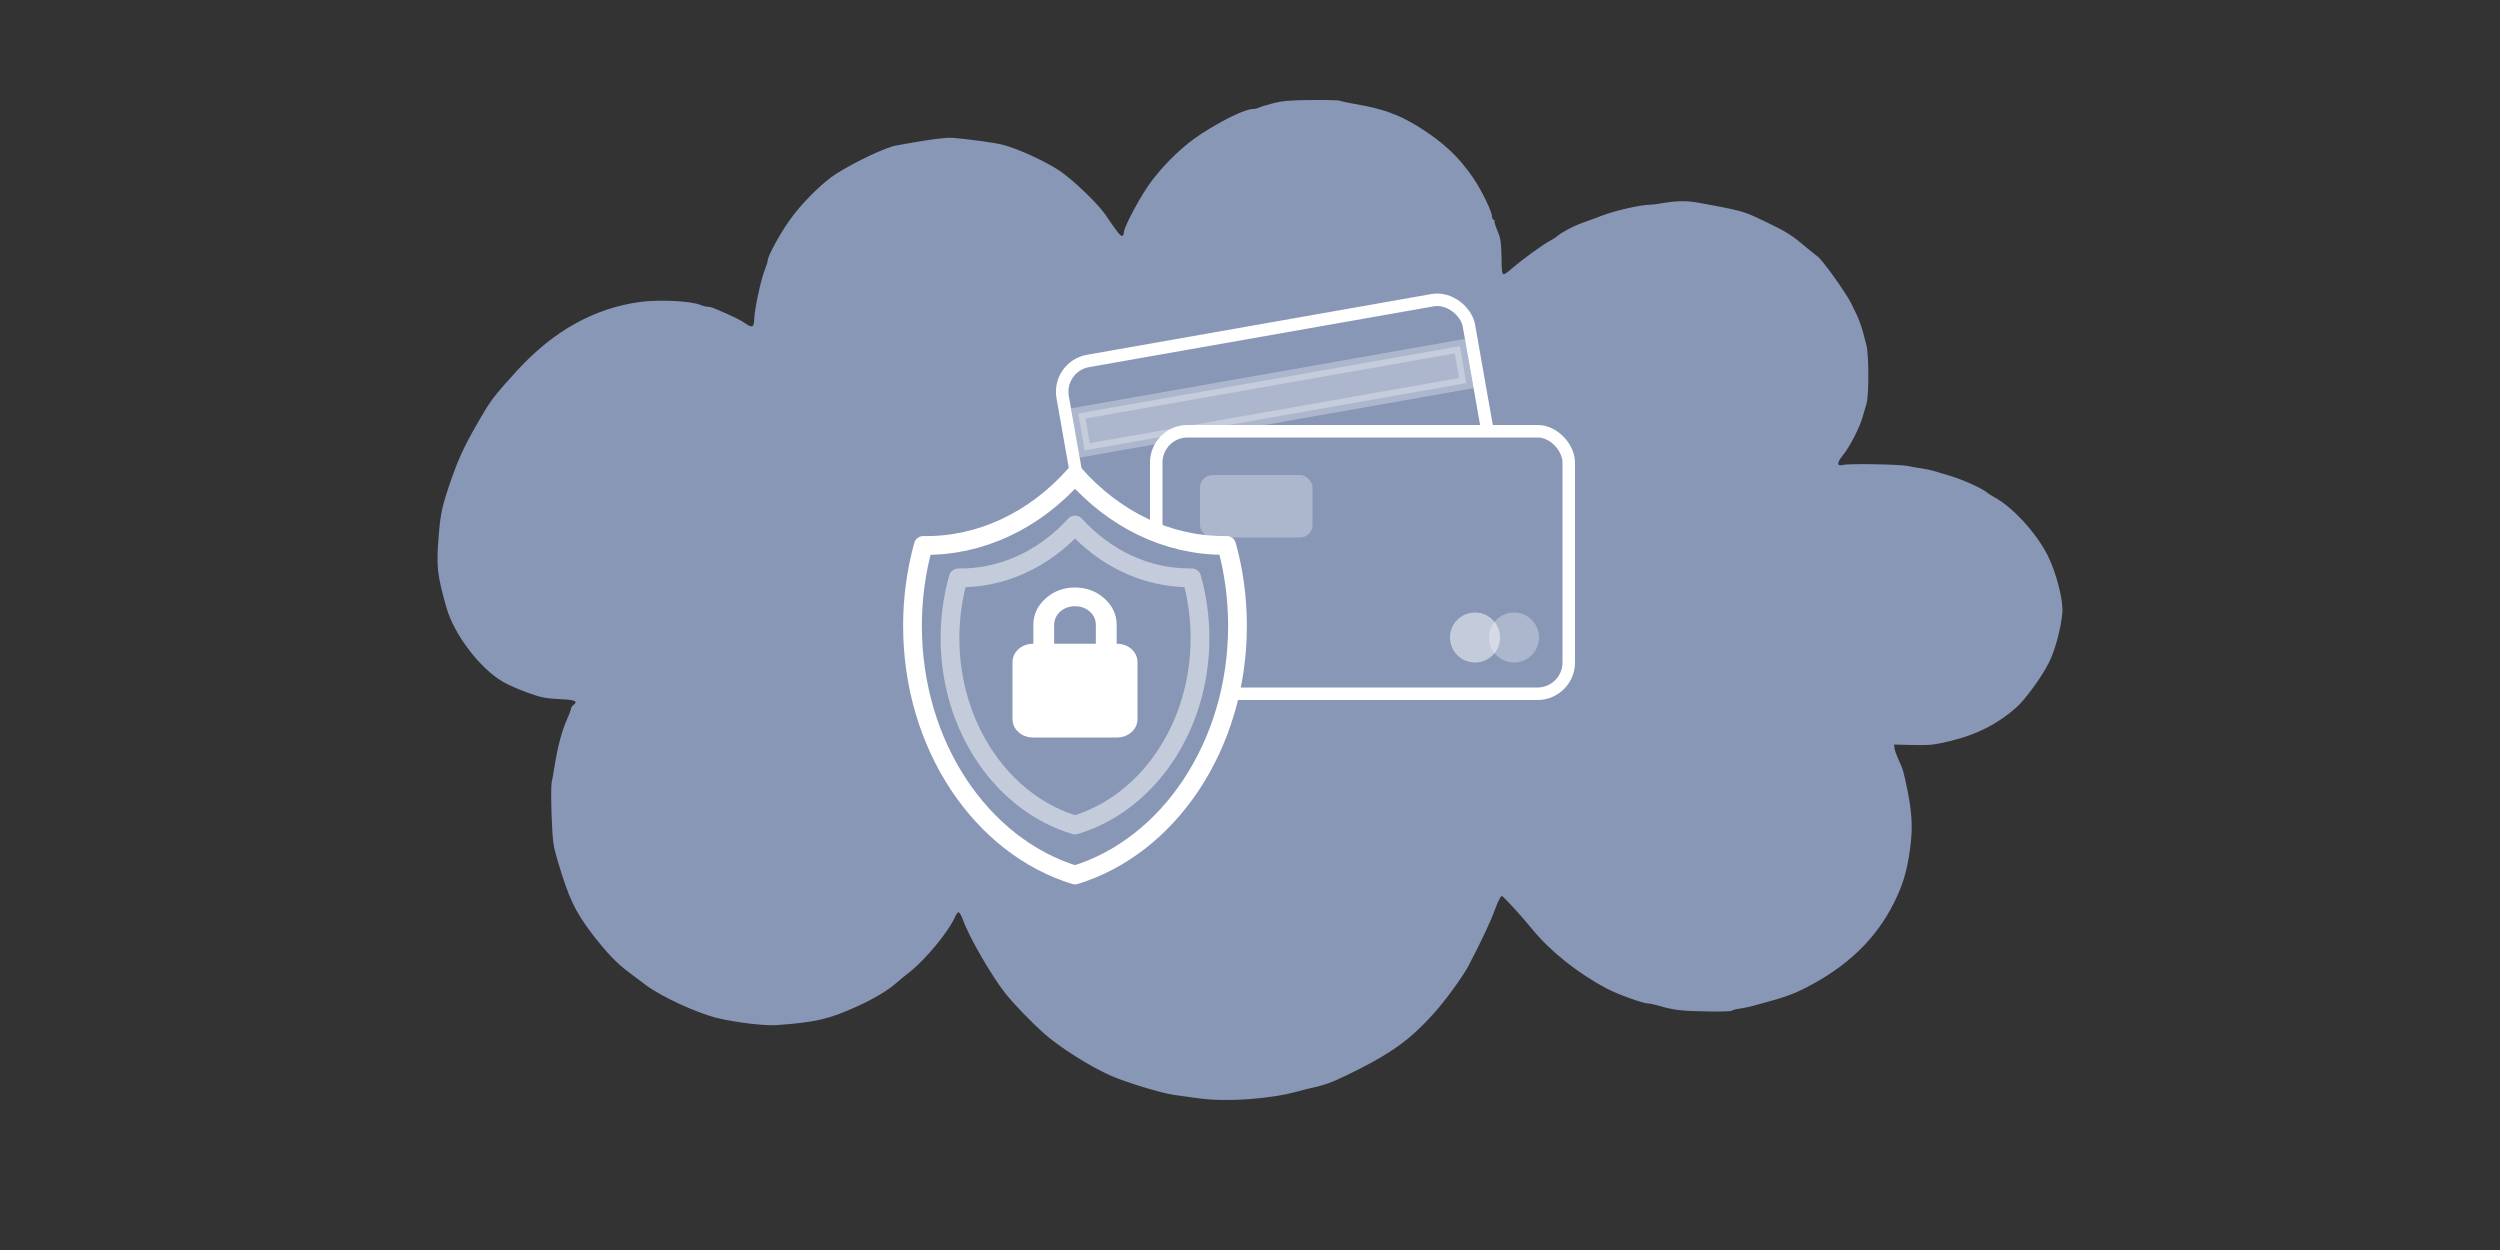 <svg width="200" height="100" viewBox="0 0 200 100" fill="none" xmlns="http://www.w3.org/2000/svg">
<rect x="0" y="0" width="200" height="100" fill="#333333" stroke="none"/>
<g id="img_cloud_secure_payments">
<path id="Cloud Back" d="M93.879 87.585C94.372 87.656 95.297 87.786 95.922 87.869C98.062 88.176 101.657 87.928 103.857 87.302L103.927 87.284C104.294 87.187 104.868 87.037 105.24 86.959C106.237 86.723 106.79 86.499 108.606 85.59C111.419 84.173 112.91 83.075 114.689 81.091C115.603 80.088 117.021 78.127 117.478 77.266C118.44 75.435 119.257 73.712 119.606 72.743C119.834 72.118 120.063 71.657 120.147 71.681C120.291 71.716 121.662 73.216 122.612 74.373C124.054 76.132 126.254 77.879 128.563 79.096C129.404 79.544 131.448 80.276 131.845 80.276C131.989 80.276 132.458 80.383 132.866 80.501C133.275 80.631 133.936 80.772 134.333 80.808C135.391 80.938 138.481 80.961 138.553 80.855C138.577 80.808 138.865 80.725 139.178 80.69C139.491 80.642 139.984 80.548 140.284 80.454C140.434 80.412 140.63 80.359 140.825 80.306C141.02 80.253 141.216 80.2 141.366 80.158C142.701 79.804 143.542 79.497 144.48 79.013C147.81 77.301 150.07 75.117 151.525 72.212C152.222 70.819 152.559 69.697 152.799 67.938C153.027 66.332 152.979 65.163 152.619 63.333L152.618 63.331C152.27 61.632 152.258 61.573 151.837 60.676C151.705 60.381 151.573 60.015 151.561 59.861L151.525 59.566L153.04 59.602C154.41 59.625 154.699 59.602 156.105 59.259C158.173 58.751 159.82 57.913 161.299 56.602C162.02 55.965 163.33 54.17 163.907 53.025C164.4 52.033 164.845 50.415 164.989 49.046C165.086 48.101 164.509 45.822 163.835 44.476C162.934 42.658 160.998 40.544 159.507 39.753C159.303 39.647 159.051 39.482 158.942 39.387C158.57 39.068 156.995 38.36 155.997 38.065C155.456 37.9 154.855 37.722 154.65 37.663C154.458 37.604 154.049 37.522 153.749 37.474C153.448 37.439 152.967 37.356 152.667 37.285C152.006 37.144 147.93 37.073 147.461 37.191C146.944 37.333 146.932 37.026 147.413 36.447C147.942 35.81 148.76 34.239 149 33.389C149.108 33.035 149.253 32.539 149.325 32.279C149.517 31.594 149.517 28.406 149.313 27.615C148.916 26.009 148.76 25.596 148.098 24.274C147.618 23.329 145.73 20.708 145.393 20.507C145.321 20.466 144.91 20.128 144.422 19.726C144.342 19.661 144.261 19.595 144.179 19.527C143.314 18.795 142.761 18.464 141.306 17.768C140.615 17.437 140.187 17.23 139.742 17.067C138.979 16.788 138.166 16.639 135.896 16.221C134.946 16.044 134.129 16.056 132.89 16.268C132.566 16.327 132.181 16.375 132.049 16.375C131.255 16.375 129.26 16.835 128.13 17.26C127.709 17.425 127.048 17.673 126.651 17.803C125.894 18.075 124.992 18.547 124.595 18.878C124.463 18.996 124.198 19.161 123.994 19.267C123.549 19.48 121.794 20.755 121.049 21.393C120.613 21.765 120.388 21.973 120.269 21.925C120.132 21.87 120.136 21.474 120.123 20.602C120.099 19.397 120.051 19.067 119.798 18.464C119.63 18.087 119.534 17.721 119.558 17.673C119.594 17.626 119.558 17.579 119.498 17.579C119.426 17.579 119.366 17.473 119.366 17.355C119.366 16.929 118.536 15.229 117.827 14.19C116.709 12.549 115.41 11.345 113.535 10.176C111.852 9.137 110.662 8.711 108.341 8.31C107.788 8.216 107.271 8.097 107.199 8.062C107.127 8.015 106.105 7.991 104.903 8.003C103.16 8.015 102.571 8.074 101.837 8.263C101.344 8.393 100.84 8.546 100.719 8.605C100.599 8.676 100.371 8.723 100.214 8.723C99.625 8.723 97.858 9.573 96.103 10.707C94.756 11.581 93.362 12.891 92.196 14.391C91.354 15.465 89.912 18.134 89.912 18.594C89.912 18.748 89.839 18.878 89.767 18.878C89.611 18.866 89.371 18.559 88.433 17.177C87.808 16.268 85.86 14.403 84.766 13.659C83.6 12.891 81.4 11.876 80.174 11.569C79.585 11.415 77.276 11.108 76.206 11.026C75.653 10.99 74.475 11.144 72.479 11.498C72.356 11.524 72.137 11.562 71.925 11.6C71.847 11.613 71.769 11.627 71.698 11.64C70.892 11.77 68.416 12.938 66.889 13.907C65.783 14.603 64.064 16.327 63.138 17.662C62.345 18.783 61.419 20.507 61.419 20.826C61.419 20.932 61.311 21.263 61.191 21.57C60.89 22.278 60.337 24.852 60.337 25.537C60.337 26.175 60.169 26.257 59.64 25.88C59.303 25.631 58.726 25.348 57.247 24.711C57.043 24.616 56.767 24.545 56.634 24.545C56.502 24.545 56.214 24.474 55.997 24.38C55.216 24.073 52.691 23.955 51.2 24.156C47.498 24.675 44.3 26.458 41.366 29.646C39.803 31.358 39.334 31.937 38.757 32.905C37.339 35.29 36.786 36.412 36.185 38.124C35.379 40.403 35.235 41.052 35.091 42.929C34.898 45.326 34.971 45.976 35.716 48.609C36.317 50.734 38.361 53.438 40.2 54.524C40.573 54.749 41.45 55.138 42.16 55.398C43.278 55.8 43.614 55.87 44.744 55.929C46.055 55.989 46.271 56.083 45.85 56.425C45.754 56.508 45.67 56.638 45.67 56.721C45.67 56.803 45.526 57.181 45.358 57.559C44.973 58.421 44.648 59.59 44.408 61.042C44.312 61.656 44.191 62.353 44.131 62.612C44.083 62.86 44.083 64.077 44.131 65.328C44.215 67.406 44.264 67.701 44.636 68.941C45.514 71.881 46.007 72.92 47.365 74.703C48.531 76.215 49.325 77.053 50.311 77.785C50.621 78.016 51.073 78.356 51.427 78.623C51.525 78.697 51.615 78.765 51.693 78.824C52.907 79.733 55.781 81.056 57.392 81.445C58.87 81.8 61.143 82.071 62.08 82.012C65.242 81.788 66.348 81.528 68.596 80.501C69.931 79.887 70.953 79.285 71.71 78.635C71.975 78.399 72.431 78.021 72.732 77.797C74.018 76.793 75.906 74.514 76.399 73.357C76.495 73.133 76.639 72.956 76.699 72.979C76.771 73.003 76.928 73.286 77.048 73.617C77.529 74.963 79.368 78.151 80.462 79.509C81.063 80.276 82.554 81.811 83.504 82.662C84.754 83.771 87.17 85.306 88.829 86.038C90.044 86.582 92.881 87.444 93.879 87.585Z" fill="#8997B7"/>
<g id="Group 8">
<g id="Card back">
<rect id="Card" x="84.579" y="29.31" width="33" height="21" rx="2.5" transform="rotate(-10 84.579 29.31)" fill="#8997B7" stroke="white"/>
<rect id="Rectangle 7" opacity="0.3" x="86.258" y="33.075" width="31" height="3" transform="rotate(-10 86.258 33.075)" fill="white" stroke="white"/>
</g>
<g id="Card Front">
<rect id="Card_2" x="92.5" y="34.5" width="33" height="21" rx="2.5" fill="#8997B7" stroke="white"/>
<rect id="chip" opacity="0.3" x="96" y="38" width="9" height="5" rx="1" fill="white"/>
<g id="picto">
<path id="Vector" opacity="0.5" d="M120 51C120 52.105 119.105 53 118 53C116.895 53 116 52.105 116 51C116 49.895 116.895 49 118 49C119.105 49 120 49.895 120 51Z" fill="white"/>
<path id="Vector_2" opacity="0.3" d="M123.122 51C123.122 52.105 122.226 53 121.122 53C120.017 53 119.122 52.105 119.122 51C119.122 49.895 120.017 49 121.122 49C122.226 49 123.122 49.895 123.122 51Z" fill="white"/>
</g>
</g>
<g id="Shield">
<path id="Outer" d="M86 38C82.729 41.688 78.374 43.711 73.864 43.636C73.29 45.711 72.999 47.882 73 50.066C73 59.656 78.524 67.714 86 70C93.476 67.716 99 59.658 99 50.067C99 47.821 98.697 45.658 98.136 43.634H97.917C93.3 43.634 89.106 41.494 86 38Z" fill="#8997B7" stroke="white" stroke-width="1.5" stroke-linecap="round" stroke-linejoin="round"/>
<path id="Inner" opacity="0.5" d="M86 42C83.484 44.766 80.134 46.283 76.664 46.227C76.223 47.783 75.999 49.411 76 51.049C76 58.242 80.249 64.285 86 66C91.751 64.287 96 58.243 96 51.05C96 49.365 95.767 47.743 95.336 46.225H95.167C91.616 46.225 88.389 44.62 86 42Z" stroke="white" stroke-width="1.5" stroke-linecap="round" stroke-linejoin="round"/>
<path id="Logo" fill-rule="evenodd" clip-rule="evenodd" d="M90.521 58.569C90.201 58.856 89.806 59 89.333 59H82.667C82.194 59 81.799 58.856 81.479 58.569C81.16 58.281 81 57.925 81 57.5V53C81 52.575 81.16 52.219 81.479 51.931C81.799 51.644 82.194 51.5 82.667 51.5V50C82.667 49.175 82.993 48.469 83.646 47.881C84.299 47.294 85.083 47 86 47C86.917 47 87.701 47.294 88.354 47.881C89.007 48.469 89.333 49.175 89.333 50V51.5C89.806 51.5 90.201 51.644 90.521 51.931C90.84 52.219 91 52.575 91 53V57.5C91 57.925 90.84 58.281 90.521 58.569ZM84.333 50V51.5H87.667V50C87.667 49.575 87.507 49.219 87.188 48.931C86.868 48.644 86.472 48.5 86 48.5C85.528 48.5 85.132 48.644 84.812 48.931C84.493 49.219 84.333 49.575 84.333 50Z" fill="white"/>
</g>
</g>
</g>
</svg>
